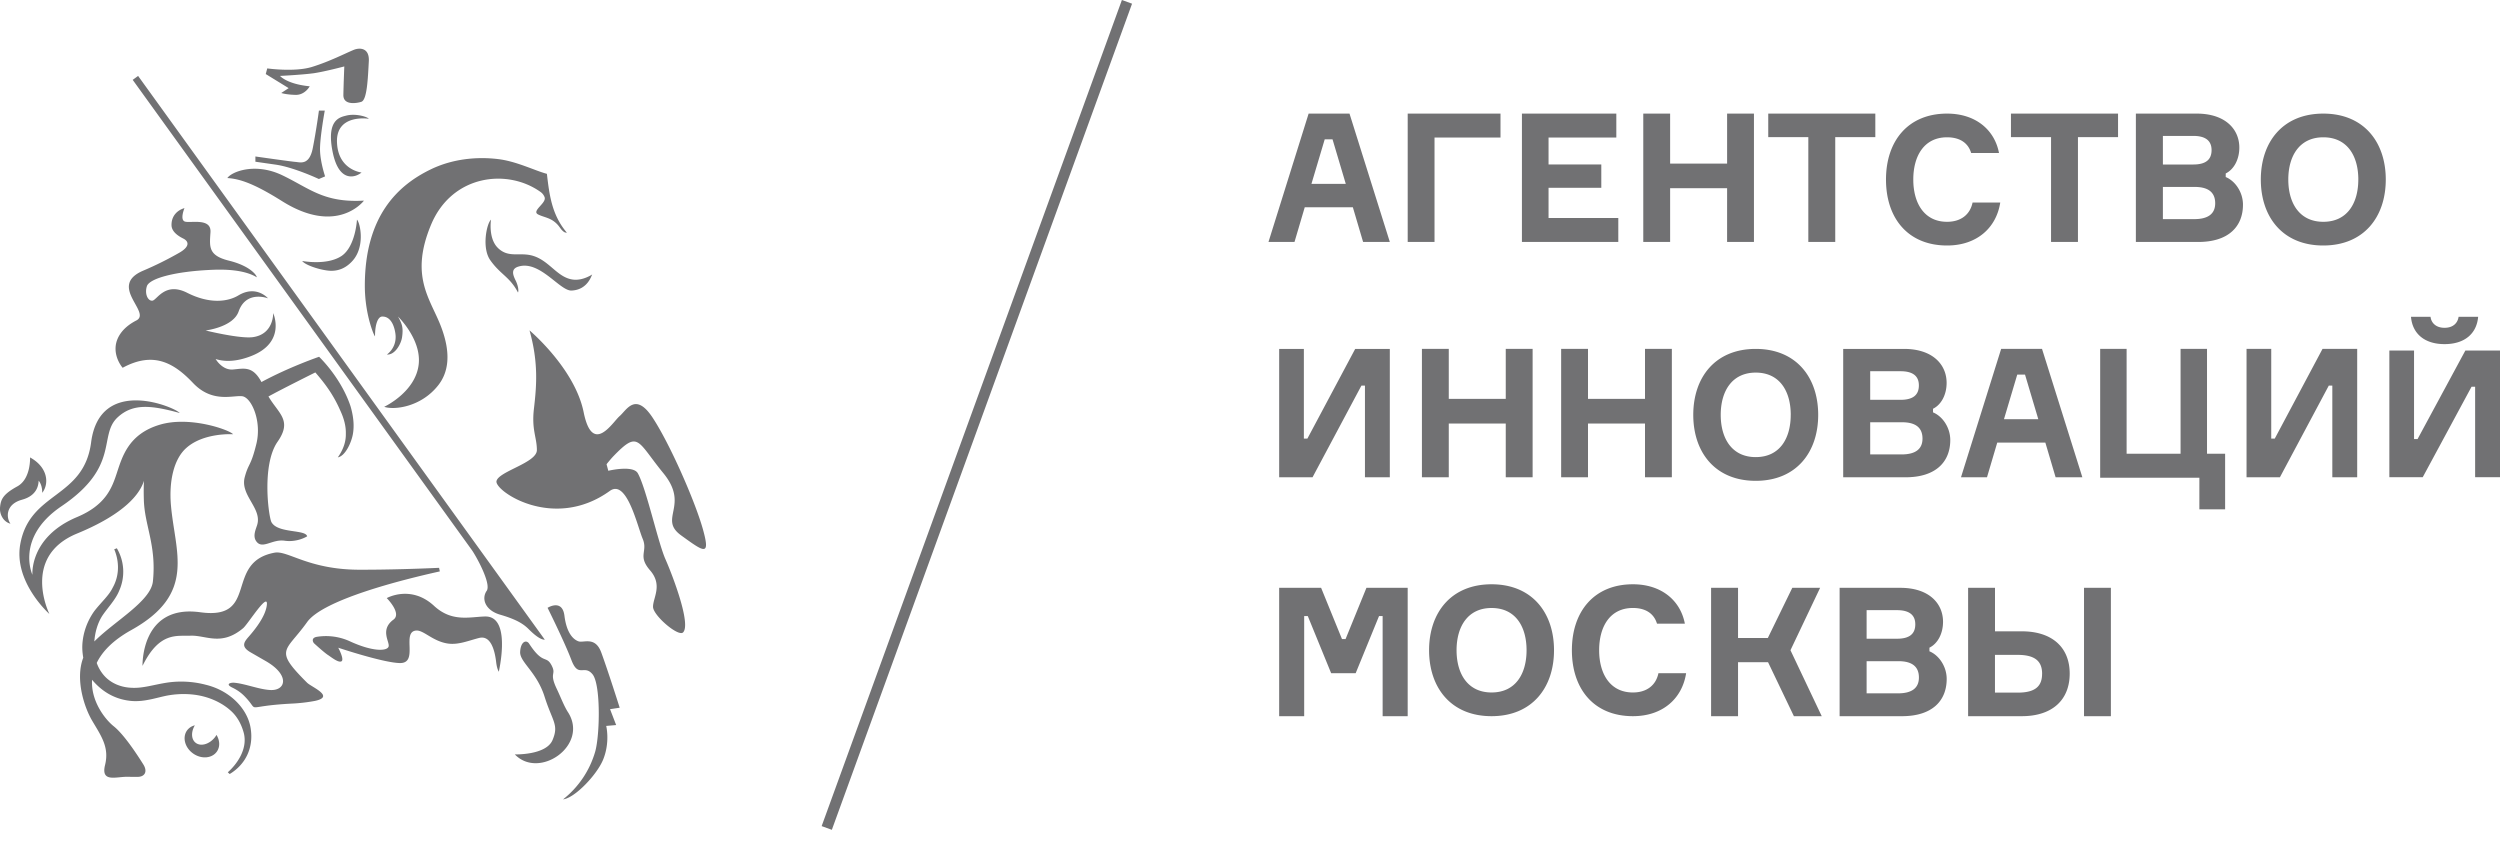<?xml version="1.0" encoding="UTF-8"?> <svg xmlns="http://www.w3.org/2000/svg" width="100" height="34" fill="none"> <path d="M52.458 7.354h1.373l-.53-1.782h-.312l-.531 1.782zm1.656.936H52.19l-.41 1.388h-1.041l1.606-5.134h1.635l1.613 5.134h-1.069l-.41-1.388zm3.267-2.79v4.178h-1.073V4.544h3.712V5.5h-2.639zm7.351 3.22v.958h-3.855V4.544h3.776V5.5h-2.711v1.078h2.11v.934h-2.11V8.72h2.79zm5.426-4.176v5.134h-1.074V7.527h-2.279v2.15h-1.074V4.545h1.074v1.999h2.279v-2h1.074zm4.854.942H73.41v4.192h-1.077V5.486H70.73v-.942h4.283v.942zm4.998 2.616c-.157 1.012-.936 1.718-2.128 1.718-1.556 0-2.442-1.084-2.442-2.638 0-1.555.893-2.638 2.442-2.638 1.135 0 1.9.641 2.078 1.575h-1.114c-.121-.406-.457-.627-.964-.627-.914 0-1.35.742-1.35 1.69 0 .941.436 1.69 1.35 1.69.55 0 .921-.285 1.021-.77h1.107zm4.712-2.616h-1.604v4.192h-1.076V5.486h-1.604v-.942h4.284v.942zm3.886 2.646c0-.432-.268-.655-.82-.655h-1.272v1.288h1.257c.538 0 .835-.203.835-.633zm-.145-2.128c0-.38-.247-.568-.734-.568h-1.213V6.58h1.22c.488-.001.727-.188.727-.576zm1.256 2.185c0 .855-.56 1.489-1.786 1.489h-2.498V4.544h2.432c1.148 0 1.706.626 1.706 1.359 0 .467-.21.87-.544 1.035v.144c.37.151.69.596.69 1.107zm4.614-1.007c0-.941-.439-1.69-1.401-1.69-.955 0-1.4.749-1.4 1.69s.445 1.69 1.4 1.69c.962 0 1.4-.749 1.4-1.69zm1.098 0c0 1.497-.877 2.638-2.5 2.638s-2.498-1.14-2.498-2.638.875-2.638 2.499-2.638c1.622 0 2.499 1.14 2.499 2.638zm-43.276 6.774v3.588h.141l1.912-3.588h1.385v5.134h-.995v-3.666h-.141l-1.955 3.666h-1.335v-5.134h.988zm9.15 0v5.134H60.23v-2.15h-2.279v2.15h-1.074v-5.134h1.074v2h2.279v-2h1.074zm5.569 0v5.134H65.8v-2.15h-2.28v2.15h-1.074v-5.134h1.074v2h2.28v-2h1.074zm4.756 2.638c0-.94-.438-1.69-1.4-1.69-.956 0-1.401.75-1.401 1.69 0 .942.445 1.69 1.4 1.69.963 0 1.4-.748 1.4-1.69zm1.098 0c0 1.498-.877 2.639-2.499 2.639-1.623 0-2.498-1.141-2.498-2.639 0-1.497.875-2.638 2.498-2.638 1.622 0 2.499 1.141 2.499 2.638zm4.172.95c0-.432-.268-.654-.82-.654h-1.272v1.287h1.257c.538 0 .835-.202.835-.633zm-.145-2.128c0-.38-.247-.567-.734-.567h-1.213v1.144h1.22c.488-.002.727-.189.727-.577zm1.256 2.185c0 .856-.56 1.49-1.786 1.49h-2.497v-5.135h2.431c1.148 0 1.706.626 1.706 1.36 0 .467-.21.87-.544 1.034v.145c.37.15.69.596.69 1.106zm2.148-.834h1.373l-.531-1.783h-.311l-.531 1.783zm1.656.936H79.89l-.41 1.387h-1.04l1.606-5.134h1.635l1.613 5.134h-1.07l-.41-1.387zm6.16 1.407h-3.968v-5.154h1.058v4.194h2.158v-4.194h1.058v4.194h.724v2.224h-1.03V19.11zm2.875-5.154v3.588h.141l1.91-3.588h1.387v5.134h-.995v-3.666h-.141l-1.955 3.666h-1.335v-5.134h.988zm8.276-1.284c-.057.674-.54 1.093-1.343 1.093-.803 0-1.287-.419-1.343-1.093h.782c.028.24.212.44.56.44.342 0 .526-.19.562-.44h.782zm-2.564 1.349v3.542h.141l1.912-3.542H100v5.068h-.995v-3.62h-.143l-1.953 3.62h-1.335v-5.068h.988zm-45.395 9.492h1.678l.835 2.05h.143l.835-2.05h1.65v5.134h-1.002v-4.005h-.144l-.935 2.287h-.98l-.935-2.287h-.144v4.005h-1.001v-5.134zm9.896 2.497c0-.942-.438-1.69-1.4-1.69-.955 0-1.4.748-1.4 1.69 0 .94.445 1.689 1.4 1.689.962 0 1.4-.749 1.4-1.69zm1.098 0c0 1.496-.876 2.637-2.498 2.637-1.624 0-2.499-1.14-2.499-2.638 0-1.497.875-2.638 2.499-2.638 1.622 0 2.498 1.14 2.498 2.638zm5.284.919c-.157 1.013-.936 1.718-2.128 1.718-1.556 0-2.441-1.083-2.441-2.638 0-1.554.892-2.638 2.441-2.638 1.135 0 1.9.642 2.078 1.576H66.28c-.122-.407-.457-.628-.964-.628-.914 0-1.35.742-1.35 1.69 0 .941.436 1.69 1.35 1.69.55 0 .921-.285 1.021-.77h1.107zm.999-3.416h1.078v2.006h1.192l.978-2.006h1.113l-1.186 2.496 1.251 2.638h-1.114l-1.033-2.158h-1.201v2.158h-1.078v-5.134zm8.313 3.588c0-.432-.268-.654-.82-.654h-1.272v1.287h1.257c.538 0 .835-.202.835-.633zm-.145-2.128c0-.38-.247-.567-.734-.567h-1.213v1.143h1.22c.488-.001.727-.188.727-.576zm1.256 2.185c0 .856-.56 1.489-1.786 1.489h-2.497v-5.134h2.431c1.148 0 1.706.626 1.706 1.359 0 .468-.21.87-.544 1.035v.145c.37.15.69.596.69 1.106zm5.492 1.489h1.076v-5.134h-1.075v5.134zm-1.675-1.697c0-.482-.26-.755-.976-.755h-.91v1.51h.91c.716 0 .975-.266.975-.755zm-2.96 1.697v-5.134H79.8v1.74h1.075c1.207 0 1.913.64 1.913 1.69 0 1.064-.708 1.704-1.913 1.704h-2.15zM8.59 29.5c-.224.276-.566.37-.768.208-.178-.142-.183-.437-.028-.695a.538.538 0 00-.317.211c-.19.276-.08.687.251.918.331.233.756.195.947-.08.134-.19.118-.449-.015-.665a.894.894 0 01-.07.102zM19.922 9.923c-.4-.381-.282-1.135-.282-1.135-.168.14-.382 1.126-.026 1.624.411.579.78.66 1.106 1.289.04-.09-.01-.315-.096-.484-.128-.257-.178-.47.124-.557.853-.248 1.647.983 2.113.962.653-.028.799-.613.827-.64.028-.029-.343.252-.763.202-.665-.08-.973-.827-1.72-.98-.479-.096-.883.102-1.283-.28zm-.454 13.709c-.222.324-.053.783.535.954.53.155.88.315 1.14.576.38.381.558.428.65.426L5.524 3.037l-.216.157S14.697 16.209 18.872 22c.156.215.791 1.345.596 1.633zm-.064 1.027c-.618.016-1.328.236-2.042-.425-.927-.856-1.892-.31-1.892-.31s.61.609.27.86c-.553.408-.146.887-.195 1.074-.05.186-.606.225-1.537-.2a2.296 2.296 0 00-1.333-.185c-.241.04-.16.215-.107.265 0 0 .392.358.544.458.123.078.435.337.552.253.113-.082-.134-.54-.134-.54s1.835.613 2.477.613c.746 0 .047-1.241.634-1.3.296-.03.666.432 1.275.52.424.061.833-.12 1.25-.224.445-.111.613.44.675.925.011.079.027.28.112.427.146-.7.342-2.231-.549-2.21zm4.645 1.436c-.242-.652-.703-.37-.91-.442-.207-.072-.475-.33-.561-1.022-.087-.693-.675-.318-.675-.318s.68 1.365.955 2.092c.275.726.506.163.84.562.338.399.299 2.446.108 3.105a3.757 3.757 0 01-1.284 1.903c.473-.055 1.356-.984 1.604-1.593.285-.7.122-1.345.122-1.345l.398-.035-.244-.635.385-.058c.003 0-.497-1.565-.738-2.214zM8.233 27.391a3.872 3.872 0 00-1.531-.089c-.537.08-.97.232-1.418.21-.447-.012-.866-.187-1.138-.51a1.548 1.548 0 01-.277-.485c.216-.447.636-.899 1.383-1.315 2.614-1.453 1.75-3.091 1.586-4.99-.083-.965.113-1.844.609-2.289.7-.63 1.876-.553 1.876-.553-.134-.171-1.71-.736-2.912-.387-1.288.375-1.527 1.308-1.748 1.97-.191.575-.442 1.251-1.58 1.729-1.915.804-1.786 2.31-1.786 2.31s-.694-1.488 1.166-2.745c2.363-1.597 1.454-2.823 2.244-3.555.617-.57 1.355-.48 2.482-.172-.202-.24-3.197-1.495-3.544 1.172-.294 2.268-2.46 1.952-2.836 4.085-.264 1.514 1.167 2.782 1.167 2.782s-1.144-2.292 1.107-3.218c1.557-.64 2.444-1.379 2.675-2.108a9.56 9.56 0 00-.004.752c.024 1.027.512 1.828.362 3.27-.082.795-1.533 1.588-2.343 2.403.028-.366.127-.72.31-1.014.204-.312.538-.648.685-1.017a1.85 1.85 0 00-.094-1.696c-.037.014-.07.029-.105.04.164.384.256.968-.06 1.534-.158.325-.437.555-.734.935-.27.377-.457.851-.482 1.368-.007.164.009.332.037.5-.331.868.046 1.988.348 2.505.362.617.701 1.068.525 1.784-.178.716.444.468.885.475.138.002.283.003.415.003.29-.001.409-.212.231-.496-.308-.491-.797-1.219-1.187-1.53-.348-.278-.916-1.01-.864-1.857.514.61 1.092.802 1.569.846.561.05 1.09-.162 1.522-.23.452-.072.916-.06 1.336.043.419.104.8.296 1.093.553.299.255.463.594.55.921.161.645-.282 1.249-.64 1.566.022.025.05.048.075.07.625-.377.962-1.035.84-1.82-.114-.773-.812-1.512-1.795-1.75zm-.51-12.07c.768.81 1.594.484 1.962.528.37.043.794.989.57 1.905-.224.917-.313.759-.466 1.334-.192.725.705 1.244.497 1.911-.058.186-.187.453-.03.66.241.326.634-.103 1.13-.03.388.056.73-.074.9-.176-.059-.283-1.178-.11-1.428-.567-.11-.202-.403-2.285.245-3.217.597-.853.043-1.12-.365-1.81.56-.308 1.875-.962 1.875-.962.43.496.735.924.997 1.522.139.297.234.617.223.938.008.326-.114.647-.32.937.273-.042.523-.53.598-.906.072-.377.018-.764-.085-1.123-.38-1.162-1.263-1.994-1.263-1.994s-1.196.41-2.305 1.011c-.349-.656-.7-.54-1.138-.502-.433.038-.695-.419-.695-.419.336.107.804.125 1.43-.122 1.405-.554.872-1.715.872-1.715s.03.842-.81.962c-.523.072-1.894-.267-1.894-.267s1.098-.127 1.322-.76c.305-.865 1.176-.525 1.176-.525s-.465-.547-1.182-.119c-.437.264-1.162.348-2.052-.103-.889-.45-1.211.296-1.391.315-.18.02-.32-.274-.22-.58.102-.308 1.123-.597 2.66-.656 1.016-.039 1.513.16 1.734.302.002-.084-.272-.46-1.108-.665-.836-.207-.782-.549-.743-1.138.04-.59-.818-.354-1.026-.428-.208-.074-.014-.538-.014-.538-.3.087-.529.329-.518.69.006.24.238.414.468.527.23.115.268.321-.146.562a13.52 13.52 0 01-1.457.724c-1.43.612.355 1.669-.273 1.992-.63.324-.784.747-.82.978-.077.524.273.914.273.914 1.23-.667 2.049-.2 2.817.61zm7.278-1.874c0-.526.135-.778.28-.784.443-.019.538.609.544.779.019.5-.35.739-.35.739.316.027.566-.41.607-.69.06-.412-.013-.554-.16-.827 0 0 .927.896.828 1.89-.111 1.127-1.382 1.718-1.382 1.718.376.135 1.465.026 2.162-.862.384-.49.552-1.235.086-2.41-.422-1.068-1.228-1.972-.371-4.017.835-1.994 3.044-2.254 4.373-1.307a.442.442 0 01.166.213c.086.236-.534.545-.263.687.188.099.432.124.644.285.194.147.233.272.331.363.074.07.107.083.179.083-.601-.704-.701-1.507-.799-2.354-.472-.122-1.22-.505-1.96-.59-.464-.056-1.587-.129-2.713.425-1.268.622-2.61 1.834-2.61 4.644 0 1.209.408 2.084.408 2.015zM.884 19.987c.654-.177.654-.662.663-.761.104.138.14.29.143.487.289-.376.22-1.027-.488-1.416 0 0 .04.855-.507 1.157-.571.314-.66.514-.692.824a.669.669 0 00.099.432c.074.123.2.21.317.238-.172-.232-.207-.778.465-.96zM14.557 8.025c-1.602.091-2.162-.483-3.256-1.01-1.098-.53-2.042-.143-2.207.107.51.031 1.09.234 2.189.924 2.217 1.393 3.274-.02 3.274-.02zm-.718-3.398c-.233.062-.796.153-.533 1.453.264 1.3.966.986 1.155.82 0 0-.954-.1-.982-1.228-.027-1.129 1.275-.921 1.275-.921-.078-.088-.546-.223-.915-.124zm14.274 16.531c-.316-1.122-1.321-3.41-2.009-4.453-.691-1.045-1.044-.296-1.32-.06s-1.084 1.597-1.438-.157c-.356-1.754-2.166-3.273-2.166-3.273.374 1.32.274 2.287.177 3.135-.098.846.118 1.143.118 1.653 0 .513-1.534.849-1.616 1.243-.077.394 2.285 2.012 4.535.39.677-.487 1.098 1.404 1.313 1.916.218.513-.216.672.296 1.262.513.591.118 1.09.118 1.458 0 .345 1.015 1.213 1.202 1.024.327-.326-.414-2.267-.709-2.936-.296-.672-.768-2.84-1.102-3.43-.192-.338-1.18-.099-1.18-.099l-.07-.262s.138-.175.264-.31c1.027-1.064.946-.63 2.01.67 1.063 1.3-.218 1.815.707 2.485.927.67 1.184.868.87-.256zM11.25 3.72s.197.067.574.075c.378.008.565-.343.565-.343-.919-.09-1.188-.415-1.188-.415s.877-.045 1.32-.104c.443-.06 1.251-.276 1.251-.276s-.03.725-.037 1.146c-.003.42.537.328.717.27.228-.071.263-.91.301-1.627.028-.543-.373-.547-.604-.451-.338.14-.98.471-1.676.684-.695.212-1.783.057-1.783.057l-.06.226.916.563-.296.195zm1.506 3.44l.248-.105s-.19-.556-.203-1.047c-.011-.494.19-1.584.19-1.584h-.234s-.107.801-.246 1.503c-.138.701-.505.564-.685.55-.18-.013-1.61-.218-1.61-.218v.21l.813.117c.724.104 1.727.575 1.727.575zm.89 3.089c-.588.378-1.558.19-1.558.19.13.183.833.4 1.187.393.307-.006.579-.127.82-.392.525-.575.311-1.533.183-1.654.002 0-.057 1.094-.631 1.463zm-1.363 17.059c-1.354-1.352-.86-1.216 0-2.422.637-.894 3.745-1.683 5.31-2.03l-.03-.143c-.794.036-1.983.077-3.177.076-2.047-.001-2.872-.78-3.403-.682-2.034.38-.588 2.713-2.974 2.383-2.387-.33-2.308 2.145-2.308 2.145.677-1.377 1.377-1.183 1.916-1.207.625-.026 1.234.434 2.11-.302.192-.16 1.064-1.572.938-.867-.072.412-.43.882-.714 1.206-.203.23-.321.407.092.64l.592.341c.967.556.806 1.187.177 1.155-.448-.024-.978-.244-1.422-.29-.18-.019-.385.055-.1.192.15.071.319.175.467.322.709.709-.138.429 1.89.32a6.71 6.71 0 00.958-.11c.807-.176-.144-.55-.322-.727zm10.436 1.18c-.163-.255-.294-.611-.447-.93-.323-.677-.006-.547-.205-.937-.224-.431-.336-.008-.9-.872-.11-.171-.335-.096-.361.318-.03.412.662.8.977 1.8.318 1.002.578 1.118.32 1.732-.254.615-1.51.577-1.51.577.98 1.02 2.973-.37 2.126-1.689zm10.554 4.704l-.407-.148L44.876 0l.406.148-12.008 33.044z" opacity=".6" fill-rule="evenodd" clip-rule="evenodd" fill="#131316"></path> </svg> 